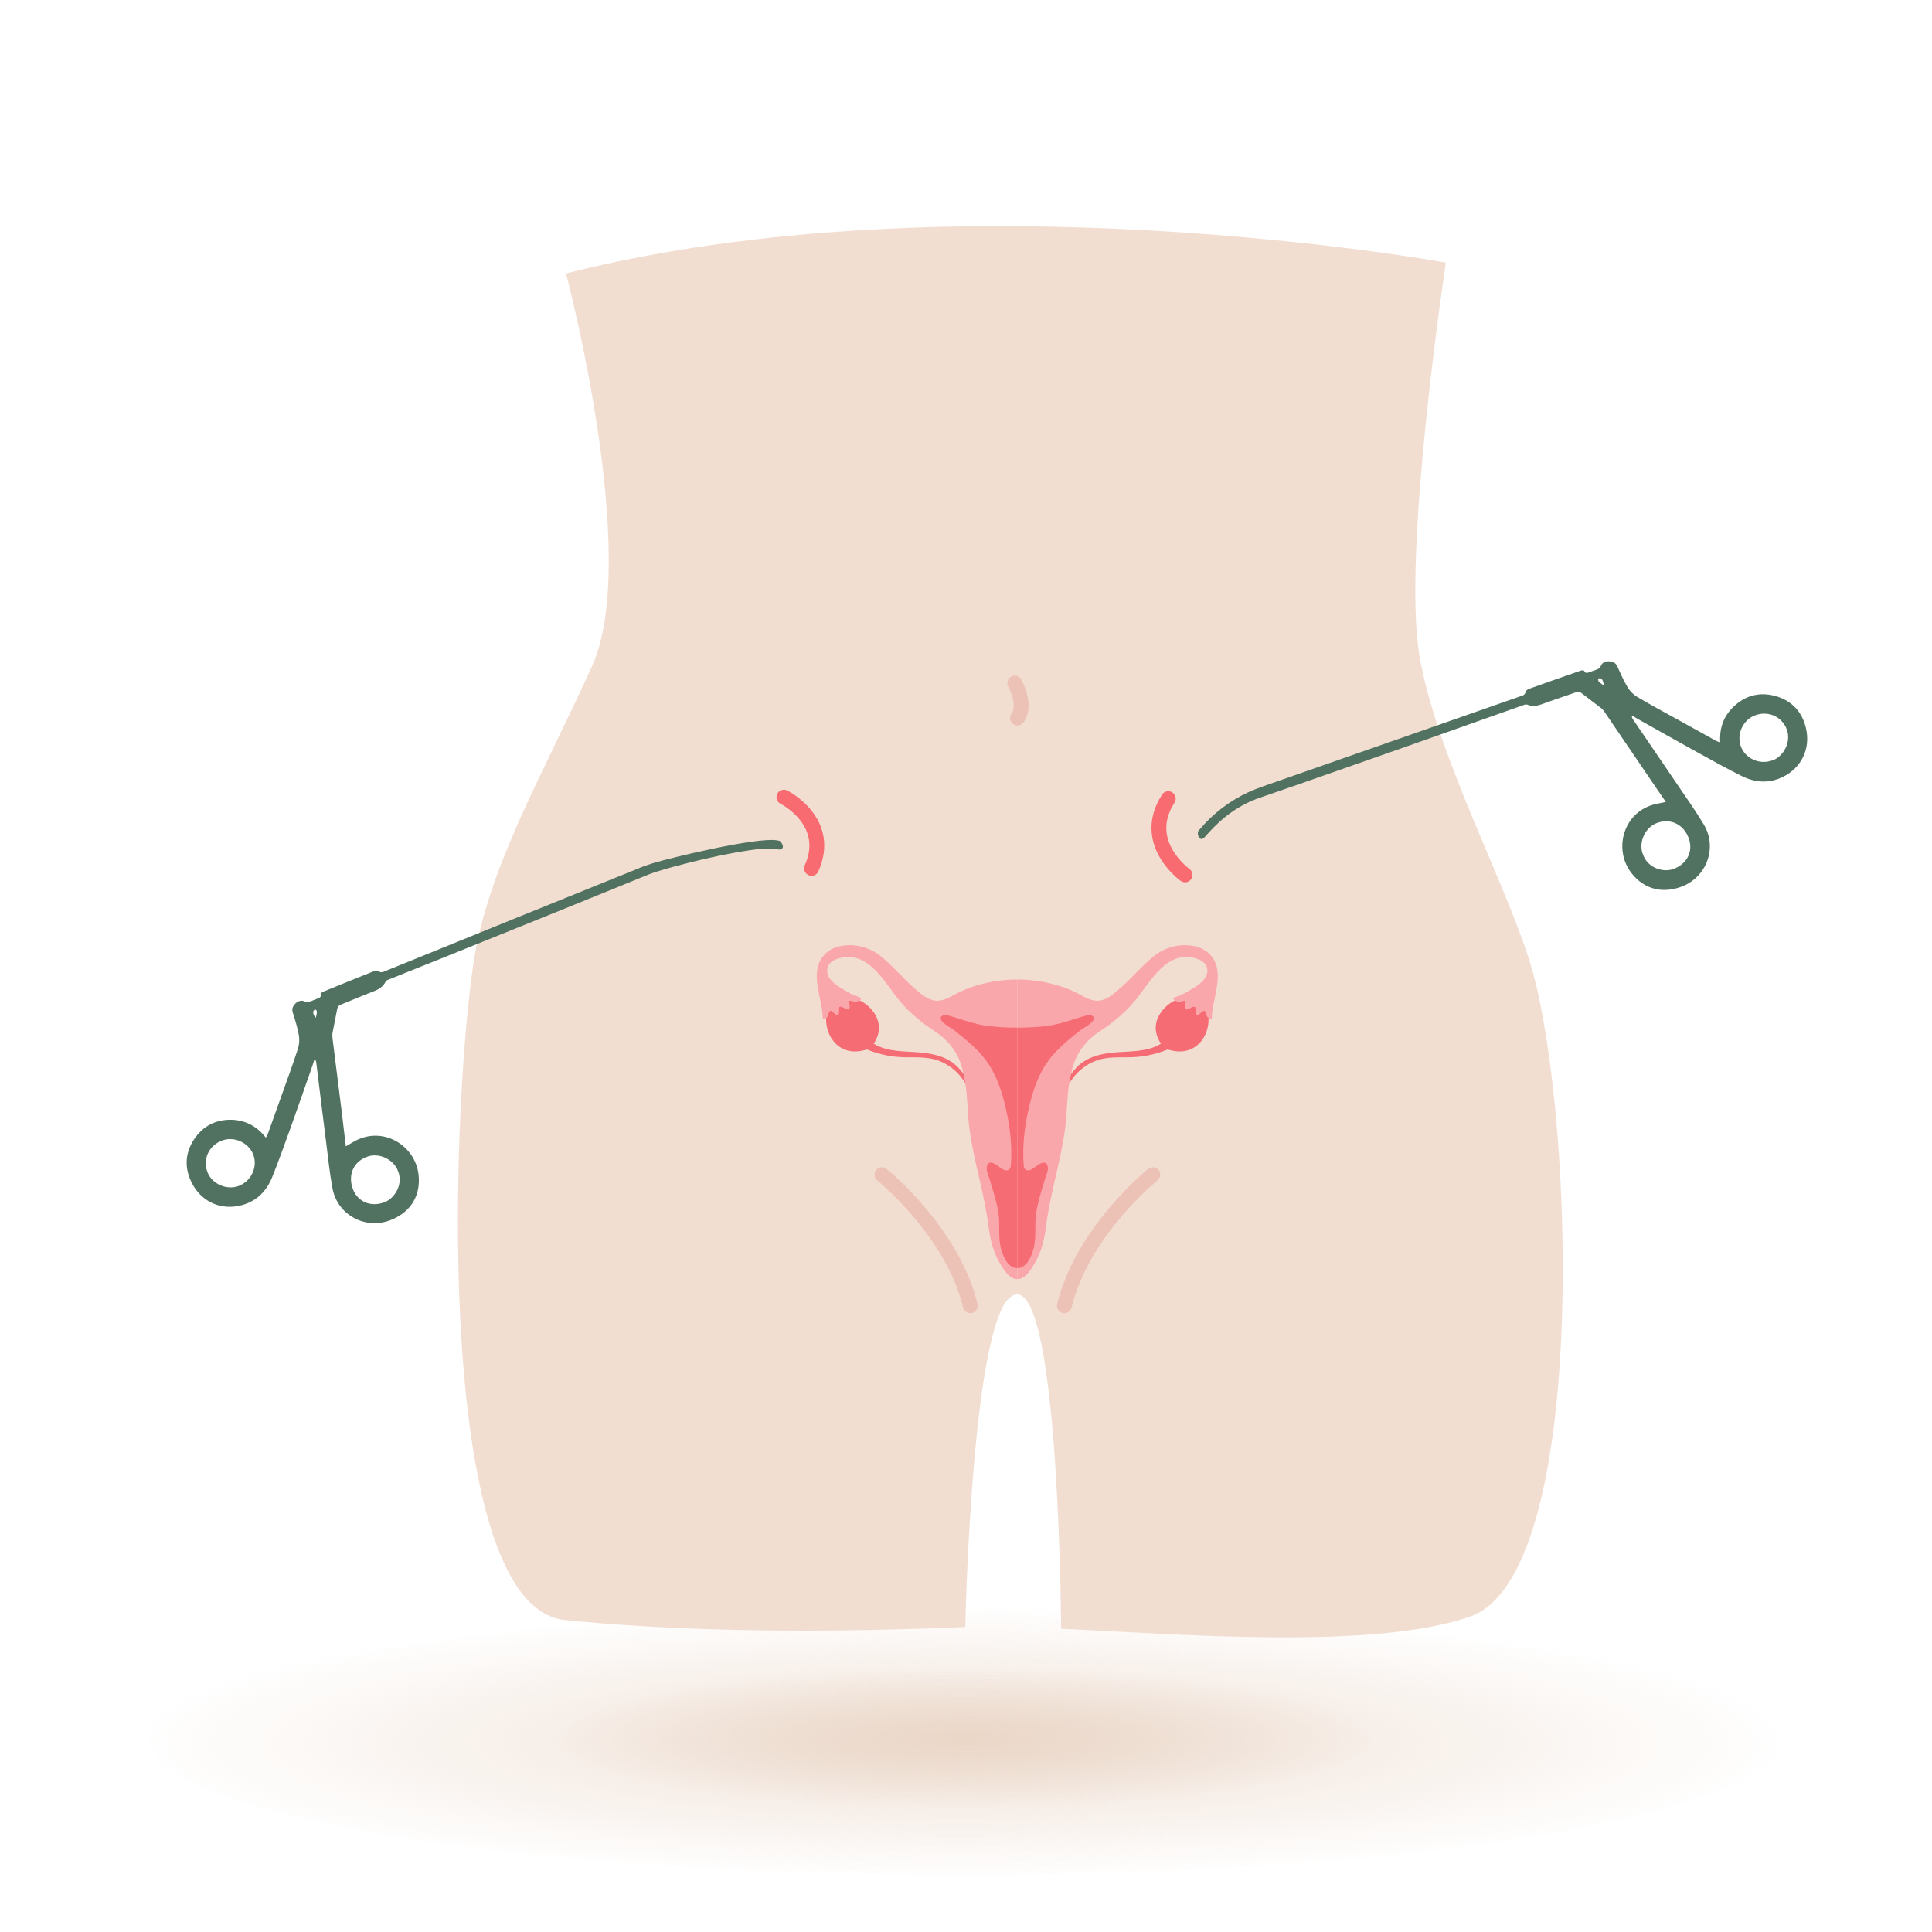 <?xml version="1.0" encoding="UTF-8"?><svg id="Layer_1" xmlns="http://www.w3.org/2000/svg" xmlns:xlink="http://www.w3.org/1999/xlink" viewBox="0 0 130 130"><defs><style>.cls-1,.cls-2,.cls-3{fill:none;}.cls-2{stroke:#ecc2b6;}.cls-2,.cls-3{stroke-linecap:round;stroke-linejoin:round;}.cls-3{stroke:#f86b71;}.cls-4{fill:#f2ded1;}.cls-5{fill:#faa7ac;}.cls-6{fill:#f66c74;}.cls-7{fill:#527261;}.cls-8{fill:url(#radial-gradient-2);opacity:.75;}.cls-8,.cls-9{isolation:isolate;}.cls-9{fill:url(#radial-gradient);opacity:.75;}</style><radialGradient id="radial-gradient" cx="-38.26" cy="-2754.57" fx="-38.26" fy="-2754.57" r=".46" gradientTransform="translate(4655.82 -54974.45) scale(120 -20)" gradientUnits="userSpaceOnUse"><stop offset="0" stop-color="#e9d4c4"/><stop offset="1" stop-color="#e9d4c4" stop-opacity="0"/></radialGradient><radialGradient id="radial-gradient-2" cx="-36.03" cy="-2906.93" fx="-36.03" fy="-2906.93" gradientTransform="translate(2226.92 -28952.33) scale(60 -10)" xlink:href="#radial-gradient"/></defs><g id="Group_6872"><ellipse id="Ellipse_233" class="cls-9" cx="65" cy="117" rx="55" ry="9.17"/><ellipse id="Ellipse_234" class="cls-8" cx="65" cy="117" rx="27.5" ry="4.58"/></g><rect class="cls-1" x="0" width="130" height="130"/><path class="cls-4" d="m38.08,18.38s5.08,19.1,1.75,26.46c-3.29,7.27-7.07,13.63-8,20.16-1.57,11.04-2.46,43.15,6.2,44.01,6.34.63,14.71.97,26.92.47,0,0,.46-22.45,3.5-22.38,2.84.06,2.95,22.49,2.95,22.49,8.34.4,21.1,1.42,27.51-.81,7.96-2.77,7.02-33.17,4.24-43.33-1.49-5.44-6.38-14.25-7.62-21.22-1.23-6.9,1.76-26.56,1.76-26.56,0,0-32.79-5.98-59.2.73Z"/><path class="cls-3" d="m52.75,53.64s3.27,1.63,1.86,4.79"/><path class="cls-3" d="m79.74,58.87s-3.04-2.16-1.13-5.13"/><path class="cls-2" d="m68.28,45.96s.84,1.49.18,2.36"/><path class="cls-6" d="m64.96,72.91c-.46-.81-1.25-1.43-2.17-1.65-.77-.18-1.56-.08-2.34-.14-.71-.05-1.44-.23-2.1-.5-.17.03-.31.08-.39.09-.64.12-1.26-.02-1.73-.49-.45-.44-.67-1.11-.64-1.73,0-.02,0-.05,0-.07.01-.14.04-.27.09-.41.14-.42.46-.75.9-.86.42-.11.87-.03,1.28.17.85.42,1.5,1.37,1.22,2.29-.07.23-.2.52-.3.61.94.6,2.21.5,3.26.61.68.07,1.37.22,1.94.59.36.23.65.55.9.9.04.18.07.37.1.55,0,.01,0,.02,0,.03Z"/><path class="cls-5" d="m68.45,65.9v20.17c-.57,0-.94-.68-1.19-1.1-.44-.75-.63-1.56-.74-2.41-.28-2.24-.99-4.38-1.29-6.62-.14-1.02-.11-2.05-.28-3.06-.08-.45-.16-.9-.31-1.33-.31-.89-.94-1.63-1.72-2.14-.87-.57-1.66-1.21-2.34-2.01-.98-1.15-2-3.27-3.84-2.98-.43.07-.99.27-1.07.76-.14.81.93,1.3,1.5,1.64.15.09.26.12.66.28.13.05.2.17-.09.26-.28.09-.53-.07-.6-.02-.06.05.11.47-.03.57-.13.08-.47-.26-.61-.17-.11.07,0,.43-.1.51-.16.12-.39-.27-.53-.24-.12.02-.11.25-.21.41-.1.14-.3.21-.3.11,0-.31-.05-.63-.11-.94-.18-.99-.58-2.22.05-3.14.24-.35.59-.59.99-.72.99-.31,2.11-.06,2.92.57.83.65,1.49,1.47,2.28,2.16.38.33.78.71,1.28.84.52.13,1-.12,1.45-.37,1.25-.68,2.76-1.02,4.23-1.02Z"/><path class="cls-5" d="m57.84,67.32s-.06.02-.1.04c-.28.09-.53-.07-.6-.02-.06.05.11.47-.03.57-.13.08-.47-.26-.61-.17-.11.07,0,.43-.1.51-.16.12-.39-.27-.53-.24-.12.02-.11.25-.21.41-.02.04-.05.07-.09.09,0-.02,0-.05,0-.07.01-.14.04-.27.09-.41.14-.42.46-.75.9-.86.42-.11.87-.03,1.28.17Z"/><path class="cls-6" d="m71.95,72.91c.46-.81,1.25-1.43,2.17-1.65.77-.18,1.56-.08,2.34-.14.71-.05,1.44-.23,2.1-.5.17.03.31.08.39.09.64.12,1.26-.02,1.73-.49.45-.44.67-1.11.64-1.73,0-.02,0-.05,0-.07-.01-.14-.04-.27-.09-.41-.14-.42-.46-.75-.9-.86-.42-.11-.87-.03-1.28.17-.85.42-1.5,1.37-1.22,2.29.07.23.2.52.3.61-.94.6-2.21.5-3.26.61-.68.07-1.37.22-1.94.59-.36.23-.65.55-.9.9-.04.18-.07.37-.1.55,0,.01,0,.02,0,.03Z"/><path class="cls-5" d="m79.07,67.32s.06.02.1.04c.28.09.53-.07.6-.02.06.05-.11.47.03.57.13.08.47-.26.61-.17.11.07,0,.43.1.51.16.12.39-.27.53-.24.12.02.11.25.21.41.02.04.05.07.09.09,0-.02,0-.05,0-.07-.01-.14-.04-.27-.09-.41-.14-.42-.46-.75-.9-.86-.42-.11-.87-.03-1.28.17Z"/><path class="cls-6" d="m68.45,69.15v16.18c-.63,0-.95-.79-1.09-1.29-.23-.85-.04-1.72-.2-2.57-.18-.92-.45-1.74-.74-2.63-.07-.21-.04-.64.26-.61.27.03.54.29.76.43.3.18.56.1.58-.26.09-1.26-.05-2.54-.33-3.77-.26-1.13-.61-2.25-1.29-3.2-.4-.56-.9-1.04-1.42-1.48-.26-.22-.53-.43-.81-.65-.24-.18-.56-.32-.76-.55-.31-.36.07-.51.4-.42.76.21,1.49.5,2.27.64.78.14,1.59.18,2.36.18Z"/><path class="cls-5" d="m68.45,65.9v20.17c.57,0,.94-.68,1.19-1.1.44-.75.63-1.56.74-2.41.28-2.24.99-4.38,1.29-6.62.14-1.02.11-2.05.28-3.06.08-.45.16-.9.31-1.33.31-.89.94-1.63,1.72-2.14.87-.57,1.66-1.21,2.34-2.01.98-1.15,2-3.27,3.84-2.98.43.07.99.27,1.07.76.14.81-.93,1.3-1.5,1.64-.15.09-.26.12-.66.28-.13.05-.2.17.09.26.28.09.53-.07.6-.02.06.05-.11.47.03.57.13.08.47-.26.61-.17.11.07,0,.43.1.51.16.12.39-.27.53-.24.12.02.11.25.21.41.1.14.3.21.3.11,0-.31.05-.63.11-.94.18-.99.58-2.22-.05-3.14-.24-.35-.59-.59-.99-.72-.99-.31-2.11-.06-2.92.57-.83.65-1.49,1.47-2.28,2.16-.38.33-.78.71-1.28.84-.52.13-1-.12-1.45-.37-1.25-.68-2.76-1.02-4.23-1.02Z"/><path class="cls-6" d="m68.45,69.15v16.18c.63,0,.95-.79,1.09-1.29.23-.85.04-1.72.2-2.57.18-.92.45-1.74.74-2.63.07-.21.04-.64-.26-.61-.27.03-.54.29-.76.43-.3.18-.56.1-.58-.26-.09-1.26.05-2.54.33-3.77.26-1.13.61-2.25,1.29-3.2.4-.56.9-1.04,1.42-1.48.26-.22.53-.43.81-.65.24-.18.56-.32.76-.55.31-.36-.07-.51-.4-.42-.76.21-1.49.5-2.27.64-.78.14-1.59.18-2.36.18Z"/><path class="cls-2" d="m59.34,79.04s4.73,3.79,5.95,8.82"/><path class="cls-2" d="m77.57,79.04s-4.73,3.79-5.95,8.82"/><path class="cls-7" d="m115.75,49.92c-.06-.95.24-1.73.88-2.35.79-.77,1.76-1.03,2.82-.74,1.1.3,1.81,1.05,2.07,2.17.32,1.38-.3,2.66-1.56,3.28-.95.46-1.89.38-2.8-.08-.99-.5-1.96-1.03-2.93-1.57-1.35-.75-2.7-1.5-4.04-2.26-.11-.06-.23-.14-.34-.2-.02.02-.03.04-.05.07.02.05.04.11.07.15,1.02,1.5,2.05,3,3.07,4.51.58.85,1.17,1.69,1.7,2.57.95,1.57.19,3.59-1.54,4.21-1.46.52-2.68,0-3.43-1.08-1.06-1.55-.42-3.85,1.52-4.44.22-.07.45-.1.67-.15.07-.02.15-.03.23-.05-.47-.69-.93-1.35-1.38-2.02-.92-1.35-1.84-2.71-2.76-4.06-.06-.08-.13-.17-.21-.23-.44-.34-.88-.67-1.32-1.01-.12-.1-.23-.11-.37-.06-.76.27-1.53.52-2.29.8-.33.12-.64.18-.97.04-.06-.02-.14-.03-.21,0-2.63.93-5.25,1.86-7.88,2.79-3.31,1.16-6.62,2.33-9.94,3.47-1.38.48-2.5,1.31-3.46,2.38-.08.09-.17.19-.25.28-.11.12-.25.16-.35.04-.08-.09-.1-.25-.1-.37,0-.08.09-.16.15-.23.9-1.06,1.98-1.88,3.24-2.47.34-.16.7-.29,1.06-.42,5.74-2.01,11.49-4.02,17.23-6.03.17-.06.35-.09.38-.33.01-.07.16-.15.25-.19,1.16-.41,2.31-.82,3.47-1.22.06-.02.2-.02.21.02.1.21.24.13.38.08.13-.05.27-.1.4-.14.16-.05.28-.11.36-.29.09-.21.31-.31.56-.29.23.02.42.09.53.33.22.48.43.97.7,1.42.16.26.4.5.66.65.92.55,1.86,1.05,2.8,1.57.84.47,1.68.93,2.51,1.39.06.03.13.05.23.08Zm-5.21,7.53c.29.95,1.36,1.27,2.04,1.03.99-.35,1.36-1.25,1.05-2.08-.33-.89-1.17-1.37-2.12-1.03-.8.28-1.26,1.27-.98,2.08Zm8.7-6.27c.8-.28,1.28-1.27,1-2.07-.31-.87-1.22-1.3-2.11-.99-.83.29-1.29,1.25-1,2.08.29.83,1.25,1.28,2.11.97Zm-11.37-5.09s.04-.02.05-.04c-.04-.12-.06-.25-.13-.34-.03-.05-.17-.12-.24-.03-.04.05,0,.15.04.19.08.08.18.15.27.22Z"/><path class="cls-7" d="m17.88,76.54c-.59-.75-1.33-1.14-2.21-1.19-1.1-.05-2,.39-2.61,1.31-.63.96-.66,1.98-.12,3,.67,1.25,1.98,1.8,3.34,1.43,1.02-.28,1.67-.96,2.05-1.92.41-1.03.79-2.07,1.16-3.11.52-1.45,1.03-2.91,1.54-4.37.04-.12.08-.25.12-.38.03,0,.06.01.08.02.02.05.04.11.05.16.22,1.8.44,3.61.67,5.41.13,1.02.23,2.04.42,3.05.33,1.81,2.23,2.82,3.93,2.14,1.44-.57,2.02-1.76,1.86-3.08-.23-1.87-2.23-3.17-4.08-2.33-.21.09-.4.22-.6.33-.07.04-.13.07-.21.12-.1-.83-.19-1.63-.29-2.43-.2-1.62-.41-3.24-.61-4.87-.01-.1-.01-.21,0-.31.1-.54.22-1.09.32-1.63.03-.15.1-.23.24-.29.75-.3,1.49-.62,2.25-.91.32-.13.59-.29.75-.61.03-.06.09-.12.15-.14,2.59-1.04,5.17-2.07,7.76-3.12,3.25-1.31,6.51-2.63,9.76-3.96,1.35-.55,6.98-1.92,8.41-1.75.13.01.25.03.38.05.16.02.29-.05.29-.2,0-.12-.09-.25-.17-.34-.05-.06-.18-.06-.27-.08-1.37-.2-6.97,1.14-8.3,1.54-.36.11-.72.24-1.07.39-5.64,2.28-11.28,4.57-16.92,6.86-.17.07-.32.16-.5,0-.06-.05-.22-.01-.32.03-1.14.45-2.28.92-3.41,1.38-.06.03-.16.12-.15.15.07.22-.09.25-.23.31-.13.05-.26.11-.4.16-.15.06-.28.1-.46.02-.2-.1-.44-.02-.61.15-.16.17-.25.34-.17.6.16.51.32,1.01.41,1.53.05.3.03.64-.07.93-.33,1.02-.7,2.02-1.06,3.03-.32.9-.64,1.8-.97,2.71-.02.06-.06.12-.12.21Zm8.88,2.21c.41.9-.18,1.85-.85,2.13-.97.39-1.85-.04-2.16-.86-.34-.88-.03-1.8.91-2.17.79-.32,1.78.12,2.11.91Zm-10.67,1.04c-.79.32-1.8-.1-2.12-.89-.35-.86.06-1.79.93-2.14.81-.33,1.79.09,2.13.9.33.82-.09,1.78-.94,2.13Zm5.17-11.33s-.04,0-.06,0c-.05-.11-.12-.22-.13-.34,0-.06.05-.2.16-.18.07,0,.09.12.09.17,0,.11-.04.23-.06.34Z"/></svg>